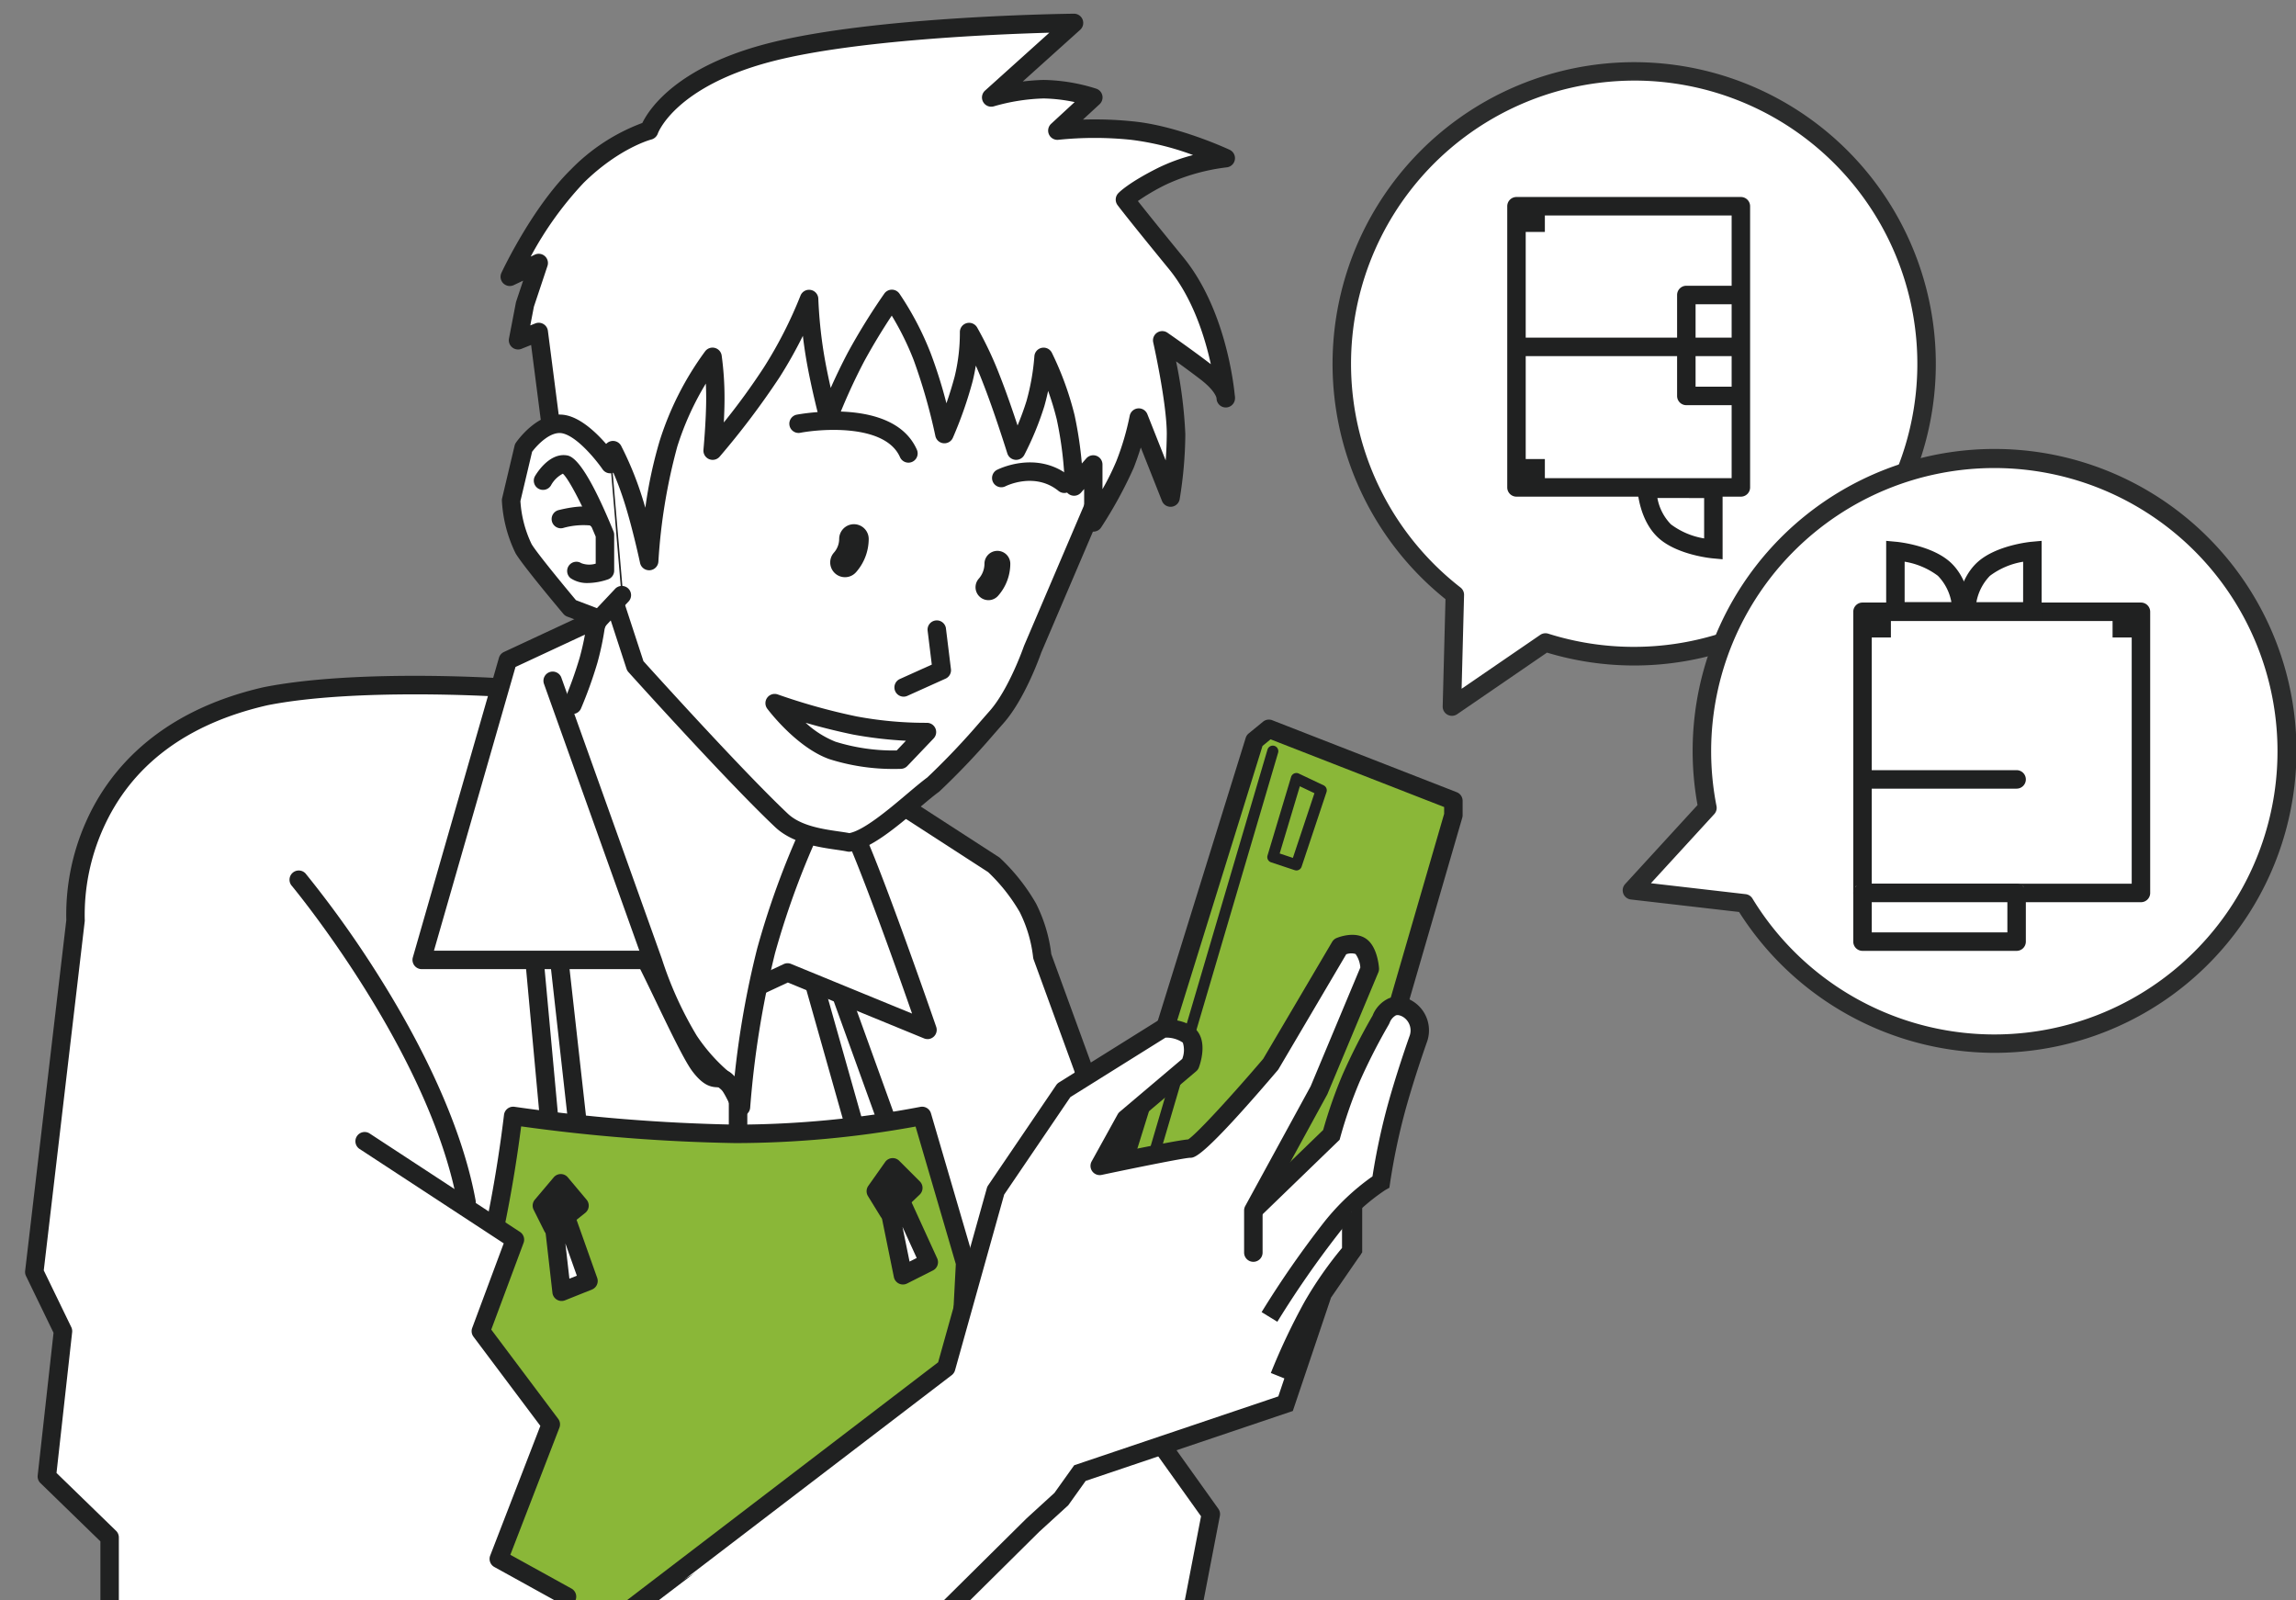 <svg xmlns="http://www.w3.org/2000/svg" xmlns:xlink="http://www.w3.org/1999/xlink" width="323" height="225.079" viewBox="0 0 323 225.079">
  <rect x="0" y="0" width="323" height="225.079" fill="#808080" stroke="none"/>
  <defs>
    <clipPath id="clip-path">
      <rect id="長方形_2202" data-name="長方形 2202" width="207.792" height="225.079" fill="none"/>
    </clipPath>
  </defs>
  <g id="tenant" transform="translate(38.763 -1803.043)">
    <g id="Group_65" data-name="Group 65" transform="translate(148.719 1811.783)">
      <g id="Union_6" data-name="Union 6">
        <path id="パス_7839" data-name="パス 7839" d="M340.661,1896.009a41.136,41.136,0,1,1,12.75,6.708l-13.162,9.019Z" transform="translate(-323.476 -1821.081)" fill="#fff"/>
        <path id="パス_7840" data-name="パス 7840" d="M339.065,1911.828a1.3,1.3,0,0,1-1.3-1.333l.394-15.077a42.433,42.433,0,1,1,14.28,7.518L339.8,1911.6A1.3,1.3,0,0,1,339.065,1911.828Zm25.724-89.357a40.437,40.437,0,0,0-5.05.318,39.837,39.837,0,0,0-19.466,70.988,1.3,1.3,0,0,1,.5,1.059l-.345,13.184,11.063-7.581a1.3,1.3,0,0,1,1.128-.166,39.983,39.983,0,0,0,43.55-13.524,39.845,39.845,0,0,0-31.382-64.279Z" transform="translate(-322.291 -1819.875)" fill="#2b2c2c"/>
      </g>
      <g id="Group_48" data-name="Group 48" transform="translate(24.558 18.975)">
        <g id="Rectangle_18" data-name="Rectangle 18">
          <g id="グループ_6217" data-name="グループ 6217" transform="translate(0.347 0.347)">
            <rect id="長方形_2195" data-name="長方形 2195" width="33.467" height="41.454" fill="#fff"/>
          </g>
          <g id="グループ_6218" data-name="グループ 6218">
            <path id="パス_7841" data-name="パス 7841" d="M402.448,1898.564H370.882a1.3,1.3,0,0,1-1.3-1.3v-39.552a1.3,1.3,0,0,1,1.3-1.3h31.566a1.3,1.3,0,0,1,1.3,1.3v39.552A1.3,1.3,0,0,1,402.448,1898.564Zm-30.267-2.6H401.15v-36.955H372.18Z" transform="translate(-369.584 -1856.416)" fill="#202121"/>
          </g>
        </g>
        <g id="Line_9" data-name="Line 9" transform="translate(0.761 19.776)">
          <path id="パス_7842" data-name="パス 7842" d="M402.391,1897.1H372.347a1.3,1.3,0,0,1,0-2.6h30.044a1.3,1.3,0,0,1,0,2.6Z" transform="translate(-371.049 -1894.5)" fill="#202121"/>
        </g>
        <g id="Path_205" data-name="Path 205" transform="translate(18.252 39.742)">
          <path id="パス_7843" data-name="パス 7843" d="M416.742,1935.452v8.493s-4.5-.412-6.845-2.535-2.536-5.958-2.536-5.958Z" transform="translate(-405.997 -1934.154)" fill="#fff"/>
          <path id="パス_7844" data-name="パス 7844" d="M416.777,1944.166l-1.417-.13c-.2-.018-4.962-.479-7.6-2.865-2.713-2.457-2.952-6.678-2.96-6.856l-.068-1.363h12.043Zm-9.174-8.617a7.117,7.117,0,0,0,1.9,3.7,10.638,10.638,0,0,0,4.676,1.983v-5.679Z" transform="translate(-404.734 -1932.952)" fill="#202121"/>
        </g>
        <g id="Path_206" data-name="Path 206" transform="translate(23.896 12.486)">
          <path id="パス_7845" data-name="パス 7845" d="M423.81,1897.257H416.9a1.3,1.3,0,0,1-1.3-1.3v-14.2a1.3,1.3,0,0,1,1.3-1.3h6.909a1.3,1.3,0,0,1,0,2.6H418.2v11.6h5.611a1.3,1.3,0,0,1,0,2.6Z" transform="translate(-415.603 -1880.462)" fill="#202121"/>
        </g>
        <g id="Rectangle_19" data-name="Rectangle 19" transform="translate(2.249 1.869)">
          <rect id="長方形_2196" data-name="長方形 2196" width="3.042" height="3.042" fill="#202121"/>
        </g>
        <g id="Rectangle_20" data-name="Rectangle 20" transform="translate(2.249 36.857)">
          <rect id="長方形_2197" data-name="長方形 2197" width="3.042" height="3.042" fill="#202121"/>
        </g>
      </g>
      <g id="Union_7" data-name="Union 7" transform="translate(40.796 54.488)">
        <path id="パス_7846" data-name="パス 7846" d="M413.985,1976.425a41.135,41.135,0,1,1,5.222,13.427l-15.85-1.828Z" transform="translate(-402.059 -1926.013)" fill="#fff"/>
        <path id="パス_7847" data-name="パス 7847" d="M453.209,2009.679a42.627,42.627,0,0,1-35.977-19.815l-15.226-1.757a1.3,1.3,0,0,1-.808-2.166l10.189-11.119a42.474,42.474,0,1,1,41.822,34.857ZM404.83,1985.82l13.324,1.537a1.3,1.3,0,0,1,.96.615,39.837,39.837,0,0,0,73.109-28.432,39.837,39.837,0,1,0-78.166,15.429,1.3,1.3,0,0,1-.317,1.129Z" transform="translate(-400.857 -1924.807)" fill="#2b2c2c"/>
      </g>
      <g id="Group_49" data-name="Group 49" transform="translate(73.237 67.34)">
        <g id="Rectangle_18-2" data-name="Rectangle 18-2" transform="translate(0 8.681)">
          <g id="グループ_6219" data-name="グループ 6219" transform="translate(0.347 0.347)">
            <rect id="長方形_2198" data-name="長方形 2198" width="41.073" height="41.454" fill="#fff"/>
          </g>
          <g id="グループ_6220" data-name="グループ 6220">
            <path id="パス_7848" data-name="パス 7848" d="M503.8,2008.425H464.629a1.3,1.3,0,0,1-1.3-1.3v-39.552a1.3,1.3,0,0,1,1.3-1.3H503.8a1.3,1.3,0,0,1,1.3,1.3v39.552A1.3,1.3,0,0,1,503.8,2008.425Zm-37.874-2.6H502.5v-36.956H465.927Z" transform="translate(-463.331 -1966.276)" fill="#202121"/>
          </g>
        </g>
        <g id="Line_9-2" data-name="Line 9-2" transform="translate(0.761 32.26)">
          <path id="パス_7849" data-name="パス 7849" d="M487.011,2014.281H466.094a1.3,1.3,0,1,1,0-2.6h20.917a1.3,1.3,0,1,1,0,2.6Z" transform="translate(-464.796 -2011.685)" fill="#202121"/>
        </g>
        <g id="Path_205-2" data-name="Path 205-2" transform="translate(14.449)">
          <path id="パス_7850" data-name="パス 7850" d="M503.165,1960.791V1952.3s-4.5.412-6.845,2.535-2.536,5.958-2.536,5.958Z" transform="translate(-492.42 -1950.875)" fill="#fff"/>
          <path id="パス_7851" data-name="パス 7851" d="M491.157,1960.773l.067-1.363c.009-.178.248-4.4,2.961-6.856,2.636-2.387,7.4-2.848,7.6-2.866l1.417-.13v11.214Zm9.447-8.277a10.637,10.637,0,0,0-4.676,1.983,7.146,7.146,0,0,0-1.9,3.7H500.6Z" transform="translate(-491.157 -1949.558)" fill="#202121"/>
        </g>
        <g id="Rectangle_19-2" data-name="Rectangle 19-2" transform="translate(2.249 10.55)">
          <rect id="長方形_2199" data-name="長方形 2199" width="3.042" height="3.042" fill="#202121"/>
        </g>
        <g id="Path_208" data-name="Path 208" transform="translate(4.627)">
          <path id="パス_7852" data-name="パス 7852" d="M474.742,1960.791V1952.3s4.5.412,6.845,2.535,2.536,5.958,2.536,5.958Z" transform="translate(-473.444 -1950.875)" fill="#fff"/>
          <path id="パス_7853" data-name="パス 7853" d="M484.286,1960.773H472.242v-11.214l1.417.13c.2.018,4.962.479,7.6,2.866,2.713,2.456,2.952,6.678,2.961,6.856Zm-9.448-2.6h6.578a7.12,7.12,0,0,0-1.9-3.7,10.642,10.642,0,0,0-4.676-1.983Z" transform="translate(-472.242 -1949.558)" fill="#202121"/>
        </g>
        <g id="Rectangle_21" data-name="Rectangle 21" transform="translate(36.477 10.55)">
          <rect id="長方形_2200" data-name="長方形 2200" width="3.042" height="3.042" fill="#202121"/>
        </g>
        <g id="Rectangle_22" data-name="Rectangle 22" transform="translate(0 48.233)">
          <g id="グループ_6221" data-name="グループ 6221" transform="translate(0.347 0.347)">
            <rect id="長方形_2201" data-name="長方形 2201" width="23.579" height="8.747" fill="#fff"/>
          </g>
          <g id="グループ_6222" data-name="グループ 6222">
            <path id="パス_7854" data-name="パス 7854" d="M486.307,2051.888H464.629a1.3,1.3,0,0,1-1.3-1.3v-6.846a1.3,1.3,0,0,1,1.3-1.3h21.678a1.3,1.3,0,0,1,1.3,1.3v6.846A1.3,1.3,0,0,1,486.307,2051.888Zm-20.38-2.6h19.081v-4.249H465.927Z" transform="translate(-463.331 -2042.446)" fill="#202121"/>
          </g>
        </g>
      </g>
    </g>
    <g id="グループ_6277" data-name="グループ 6277" transform="translate(-38.763 1803.043)">
      <g id="グループ_6276" data-name="グループ 6276" transform="translate(0)" clip-path="url(#clip-path)">
        <g id="Group_9" data-name="Group 9" transform="translate(3.531 1.928)">
          <g id="Path_38" data-name="Path 38" transform="translate(89.821 105.055)">
            <g id="グループ_6223" data-name="グループ 6223" transform="translate(1.298 1.299)">
              <path id="パス_7855" data-name="パス 7855" d="M172.3,2014.349l16.381,10.6A26.584,26.584,0,0,1,193.47,2031a20.268,20.268,0,0,1,2.018,6.812l5.8,15.9,7.821,48.442,10.092,14.132-2.775,14.381L219.2,2144.8l-75.69-1.52V2040.084l16.148-28.51Z" transform="translate(-143.513 -2011.574)" fill="#fff"/>
            </g>
            <g id="グループ_6224" data-name="グループ 6224">
              <path id="パス_7856" data-name="パス 7856" d="M218,2144.891h-.026l-75.69-1.519a1.3,1.3,0,0,1-1.272-1.3V2038.881a1.3,1.3,0,0,1,.168-.64l16.148-28.511a1.294,1.294,0,0,1,1.408-.628l12.635,2.775a1.291,1.291,0,0,1,.427.178l16.381,10.6a1.294,1.294,0,0,1,.173.134,27.676,27.676,0,0,1,5.063,6.4,21.534,21.534,0,0,1,2.143,7.119l5.749,15.751a1.359,1.359,0,0,1,.062.239l7.772,48.142,9.916,13.883a1.3,1.3,0,0,1,.218,1l-2.727,14.134,2.726,13.883a1.3,1.3,0,0,1-1.274,1.548Zm-74.391-4.089,72.808,1.461-2.465-12.551a1.3,1.3,0,0,1,0-.5l2.67-13.834-9.768-13.677a1.3,1.3,0,0,1-.225-.547l-7.8-48.32-5.759-15.779a1.29,1.29,0,0,1-.07-.3,18.909,18.909,0,0,0-1.89-6.376,25.149,25.149,0,0,0-4.437-5.611l-16.085-10.406-11.47-2.519-15.506,27.379Z" transform="translate(-141.013 -2009.072)" fill="#202121"/>
            </g>
          </g>
          <g id="Path_45" data-name="Path 45" transform="translate(28.547 100.299)">
            <g id="グループ_6225" data-name="グループ 6225">
              <path id="パス_7857" data-name="パス 7857" d="M24.274,2001.679l-1.261,136.244H96.94l-6.814-88.054-23.212-49.957Z" transform="translate(-23.013 -1999.912)" fill="#fff"/>
            </g>
          </g>
          <g id="Path_39" data-name="Path 39" transform="translate(68.627 112.878)">
            <g id="グループ_6226" data-name="グループ 6226" transform="translate(1.298 1.298)">
              <path id="パス_7858" data-name="パス 7858" d="M105.8,2026.636l5.221,46.677h-4.037l-4.29-46.677Z" transform="translate(-102.698 -2026.636)" fill="#fff"/>
            </g>
            <g id="グループ_6227" data-name="グループ 6227">
              <path id="パス_7859" data-name="パス 7859" d="M109.822,2073.409h-4.037a1.3,1.3,0,0,1-1.292-1.18l-4.29-46.676a1.3,1.3,0,0,1,1.293-1.417H104.6a1.3,1.3,0,0,1,1.29,1.154l5.221,46.677a1.3,1.3,0,0,1-1.29,1.443Zm-2.853-2.6h1.4l-4.93-44.081h-.522Z" transform="translate(-100.198 -2024.136)" fill="#202121"/>
            </g>
          </g>
          <g id="Path_40" data-name="Path 40" transform="translate(107.088 125.867)">
            <g id="グループ_6228" data-name="グループ 6228" transform="translate(1.298 1.298)">
              <path id="パス_7860" data-name="パス 7860" d="M176.767,2051.651l8.771,31.032,5.039.264-11.253-31.162Z" transform="translate(-176.767 -2051.651)" fill="#fff"/>
            </g>
            <g id="グループ_6229" data-name="グループ 6229">
              <path id="パス_7861" data-name="パス 7861" d="M189.376,2083.043h-.068l-5.039-.264a1.3,1.3,0,0,1-1.181-.943l-8.771-31.031a1.3,1.3,0,0,1,1.317-1.649l2.558.134a1.3,1.3,0,0,1,1.153.856L190.6,2081.3a1.3,1.3,0,0,1-1.221,1.738Zm-4.043-2.81,2.158.114-9.787-27.1Z" transform="translate(-174.267 -2049.152)" fill="#202121"/>
            </g>
          </g>
          <g id="Path_37" data-name="Path 37" transform="translate(100.67 107.832)">
            <g id="グループ_6230" data-name="グループ 6230" transform="translate(1.298 1.297)">
              <path id="パス_7862" data-name="パス 7862" d="M177.778,2020.878c1.514.582,11.606,29.849,11.606,29.849l-19.679-8.074-3.784,1.766-1.515-27.5Z" transform="translate(-164.406 -2016.918)" fill="#fff"/>
            </g>
            <g id="グループ_6231" data-name="グループ 6231" transform="translate(0)">
              <path id="パス_7863" data-name="パス 7863" d="M188.182,2050.824a1.3,1.3,0,0,1-.492-.1l-19.153-7.857-3.269,1.526a1.3,1.3,0,0,1-1.845-1.1l-1.515-27.5a1.3,1.3,0,0,1,1.665-1.316l13.372,3.959c.033.01.065.021.1.033.77.3,1.5.576,7.123,15.908,2.686,7.317,5.219,14.657,5.243,14.73a1.3,1.3,0,0,1-1.228,1.722Zm-19.679-10.67a1.294,1.294,0,0,1,.493.1l17.017,6.981c-4.188-12.011-8.839-24.468-10.131-26.409l-11.28-3.339,1.307,23.745,2.045-.955A1.3,1.3,0,0,1,168.5,2040.154Z" transform="translate(-161.906 -2014.42)" fill="#202121"/>
            </g>
          </g>
          <g id="Path_36" data-name="Path 36" transform="translate(71.64 77.481)">
            <g id="グループ_6232" data-name="グループ 6232" transform="translate(1.293 1.299)">
              <path id="パス_7864" data-name="パス 7864" d="M119.457,1958.471s-6.633,13.238-10.441,21.014c-2.967,6.058,7.316,20.311,14.131,33.809,2.12,4.2,5.865,12.465,7.317,14.382,3,3.97,2.729-1.227,5.8,5.8a133.02,133.02,0,0,1,3.533-21.951,115.945,115.945,0,0,1,7.569-19.932Z" transform="translate(-108.491 -1958.471)" fill="#fff"/>
            </g>
            <g id="グループ_6233" data-name="グループ 6233">
              <path id="パス_7865" data-name="パス 7865" d="M135.068,2033.574a1.3,1.3,0,0,1-1.189-.778c-1.25-2.861-1.769-3.232-1.859-3.278-.023,0-.136-.008-.218-.011-.966-.028-2.039-.226-3.571-2.251-1.09-1.439-3.171-5.766-5.184-9.951-.833-1.731-1.62-3.367-2.257-4.629-1.763-3.493-3.771-7.056-5.713-10.5-5.858-10.395-10.918-19.371-8.425-24.464,3.768-7.692,10.381-20.892,10.447-21.025a1.3,1.3,0,0,1,2.153-.255l27.91,33.125a1.3,1.3,0,0,1,.166,1.424,115.6,115.6,0,0,0-7.472,19.678,132.7,132.7,0,0,0-3.492,21.7,1.3,1.3,0,0,1-1.3,1.212Zm-16.53-73.961c-1.936,3.87-6.613,13.237-9.554,19.241-1.893,3.865,3.317,13.108,8.354,22.046,1.957,3.471,3.979,7.06,5.77,10.606.648,1.285,1.44,2.931,2.279,4.674a97.213,97.213,0,0,0,4.914,9.51c.911,1.2,1.235,1.212,1.579,1.223a2.8,2.8,0,0,1,2.284,1.076,127.722,127.722,0,0,1,3.184-18,116.226,116.226,0,0,1,7.284-19.412Z" transform="translate(-106 -1955.97)" fill="#202121"/>
            </g>
          </g>
          <g id="Path_14" data-name="Path 14" transform="translate(77.457 21.543)">
            <g id="グループ_6234" data-name="グループ 6234" transform="translate(1.298 1.298)">
              <path id="パス_7866" data-name="パス 7866" d="M123.877,1910.715l2.911,8.928s13.829,15.381,20.573,21.738c2.7,2.542,7.442,2.648,9.51,3.105,3.3-.388,8.928-6.026,11.839-8.151a120.306,120.306,0,0,0,8.928-9.51c2.911-3.3,5.046-9.511,5.046-9.511l8.539-19.99,5.939-21.853-30.781-24.726-46.677,11.1Z" transform="translate(-119.704 -1850.744)" fill="#fff"/>
            </g>
            <g id="グループ_6235" data-name="グループ 6235">
              <path id="パス_7867" data-name="パス 7867" d="M155.669,1944.582a1.294,1.294,0,0,1-.28-.031c-.394-.087-.927-.164-1.544-.254-2.451-.355-6.154-.892-8.576-3.174-6.706-6.32-20.509-21.66-20.648-21.814a1.3,1.3,0,0,1-.268-.465l-2.912-8.928a1.266,1.266,0,0,1-.059-.292l-4.173-48.87a1.3,1.3,0,0,1,.993-1.373l46.677-11.1a1.3,1.3,0,0,1,1.113.251l30.781,24.726a1.3,1.3,0,0,1,.44,1.352l-5.938,21.854a1.4,1.4,0,0,1-.059.17l-8.522,19.948c-.221.632-2.34,6.564-5.285,9.9-.472.535-.908,1.034-1.327,1.513a105.591,105.591,0,0,1-7.676,8.076,1.258,1.258,0,0,1-.132.111c-.752.549-1.743,1.384-2.792,2.269-3.219,2.716-6.868,5.794-9.661,6.122A1.264,1.264,0,0,1,155.669,1944.582Zm-28.934-26.805c1.66,1.84,14.1,15.6,20.314,21.456,1.826,1.721,4.913,2.168,7.168,2.495.559.081,1.055.153,1.487.237,2.049-.392,5.536-3.334,8.1-5.5,1.054-.889,2.052-1.73,2.864-2.33a103.413,103.413,0,0,0,7.456-7.85c.421-.483.86-.985,1.335-1.523,2.7-3.064,4.771-9.014,4.792-9.074.01-.029.021-.059.034-.088l8.5-19.907,5.692-20.946-29.624-23.8-44.97,10.7,4.065,47.606Z" transform="translate(-117.204 -1848.244)" fill="#202121"/>
            </g>
          </g>
          <g id="Path_13" data-name="Path 13" transform="translate(66.88)">
            <g id="グループ_6236" data-name="グループ 6236" transform="translate(1.298 1.299)">
              <path id="パス_7868" data-name="パス 7868" d="M104.962,1864.764l-1.553-12.033L100.5,1853.9l.97-5.046,1.94-5.822-4.076,1.94s4.173-8.928,9.51-14.167,10.092-6.4,10.092-6.4,2.329-7.279,17.273-11.063,42.5-4.075,42.5-4.075l-11.645,10.48a29.1,29.1,0,0,1,7.375-1.164,24.5,24.5,0,0,1,6.987,1.164l-5.046,4.658a50.987,50.987,0,0,1,10.48,0c6.113.583,13.2,3.881,13.2,3.881a29.392,29.392,0,0,0-8.928,2.523c-4.076,2.04-5.24,3.3-5.24,3.3s1.067,1.456,7.181,8.928,6.987,19.02,6.987,19.02.134-1.456-2.778-3.687-6.151-4.462-6.151-4.462,1.941,8.588,1.941,13.2a57.284,57.284,0,0,1-.777,8.928l-4.462-11.256a38.577,38.577,0,0,1-1.941,6.6,60.009,60.009,0,0,1-4.462,8.151v-8.151l-2.717,3.105a53.956,53.956,0,0,0-1.164-9.705,42.391,42.391,0,0,0-3.106-8.539,33.5,33.5,0,0,1-1.165,6.6,41.263,41.263,0,0,1-2.717,6.6s-1.843-5.919-3.494-10.092a49.283,49.283,0,0,0-3.105-6.6,27.346,27.346,0,0,1-.776,6.6,55.481,55.481,0,0,1-2.717,7.763,81.037,81.037,0,0,0-3.106-10.868,40.986,40.986,0,0,0-4.269-8.152,88.51,88.51,0,0,0-5.046,8.152,82.322,82.322,0,0,0-3.882,8.539s-1.262-4.755-1.941-8.928a65.068,65.068,0,0,1-.776-7.763,61.453,61.453,0,0,1-5.24,10.286,112.513,112.513,0,0,1-8.346,11.063s.388-4.076.388-7.375a42.479,42.479,0,0,0-.388-5.822,41.836,41.836,0,0,0-6.21,12.226,80.253,80.253,0,0,0-2.717,16.5s-1.068-5.046-2.329-8.928a44.594,44.594,0,0,0-2.717-6.6" transform="translate(-99.334 -1809.257)" fill="#fff"/>
            </g>
            <g id="グループ_6237" data-name="グループ 6237">
              <path id="パス_7869" data-name="パス 7869" d="M117.735,1885.044a1.3,1.3,0,0,1-1.269-1.029c-.01-.05-1.069-5.026-2.293-8.8a43.5,43.5,0,0,0-2.64-6.411,1.3,1.3,0,1,1,2.314-1.177,46.068,46.068,0,0,1,2.8,6.791c.193.593.381,1.211.561,1.832a62.663,62.663,0,0,1,2.01-9.389,43.053,43.053,0,0,1,6.4-12.611,1.3,1.3,0,0,1,2.331.6,43.88,43.88,0,0,1,.4,6c0,1.115-.043,2.308-.1,3.406a95.338,95.338,0,0,0,5.664-7.793,60.3,60.3,0,0,0,5.129-10.067,1.3,1.3,0,0,1,2.5.427,64.035,64.035,0,0,0,.761,7.607c.272,1.67.642,3.45.985,4.968.748-1.686,1.552-3.35,2.406-4.976a90.226,90.226,0,0,1,5.13-8.289,1.3,1.3,0,0,1,1.066-.557h.008a1.3,1.3,0,0,1,1.067.571,42.38,42.38,0,0,1,4.4,8.409,66.927,66.927,0,0,1,2.2,7c.433-1.241.82-2.5,1.16-3.763a26.017,26.017,0,0,0,.732-6.256,1.3,1.3,0,0,1,2.429-.644,50.774,50.774,0,0,1,3.187,6.772c.886,2.243,1.819,4.954,2.5,7.015.472-1.13.893-2.281,1.258-3.445a32.243,32.243,0,0,0,1.109-6.308,1.3,1.3,0,0,1,2.46-.475,43.751,43.751,0,0,1,3.2,8.8,55.567,55.567,0,0,1,1.016,6.774l.628-.718a1.3,1.3,0,0,1,2.275.855v3.476a36.037,36.037,0,0,0,1.959-3.959,37.388,37.388,0,0,0,1.873-6.37,1.3,1.3,0,0,1,2.48-.224l2.579,6.506q.139-1.855.155-3.709c0-4.4-1.89-12.817-1.909-12.9a1.3,1.3,0,0,1,2-1.355c.032.022,3.227,2.225,6.106,4.426-.853-3.886-2.567-9.325-5.906-13.4-6.066-7.413-7.178-8.922-7.223-8.982a1.3,1.3,0,0,1,.093-1.649c.136-.146,1.446-1.493,5.613-3.579a25.772,25.772,0,0,1,4.92-1.805,38.362,38.362,0,0,0-8.731-2.146,49.836,49.836,0,0,0-10.224,0,1.3,1.3,0,0,1-1.014-2.245l3.314-3.06a23.142,23.142,0,0,0-4.369-.51,27.8,27.8,0,0,0-7.015,1.111A1.3,1.3,0,0,1,165,1817.57l9.046-8.141c-7.867.221-27.216,1.046-38.717,3.959-13.911,3.523-16.337,10.146-16.359,10.213a1.324,1.324,0,0,1-.923.852c-.041.01-4.51,1.18-9.492,6.07a48.52,48.52,0,0,0-7.475,10.4l.573-.272a1.3,1.3,0,0,1,1.79,1.582l-1.913,5.741-.506,2.63.706-.283a1.3,1.3,0,0,1,1.77,1.039l1.552,12.033a1.3,1.3,0,0,1-2.575.333l-1.338-10.372-1.356.542a1.3,1.3,0,0,1-1.757-1.45l.971-5.046a1.4,1.4,0,0,1,.043-.165l.976-2.928-1.321.629a1.3,1.3,0,0,1-1.734-1.722c.174-.373,4.334-9.2,9.776-14.545a27.308,27.308,0,0,1,10.049-6.545c.983-2.008,4.908-7.962,17.907-11.254,14.923-3.779,41.677-4.1,42.809-4.115a1.3,1.3,0,0,1,.882,2.264l-8.083,7.274q1.447-.18,2.909-.221h.062a25.766,25.766,0,0,1,7.357,1.225,1.3,1.3,0,0,1,.484,2.19l-2.343,2.163a52.44,52.44,0,0,1,7.03.25c6.254.6,13.314,3.857,13.613,4a1.3,1.3,0,0,1-.419,2.469,28.235,28.235,0,0,0-8.476,2.392,29.89,29.89,0,0,0-4.02,2.345c.884,1.124,2.723,3.423,6.384,7.9,5.762,7.043,7.041,17.31,7.245,19.386a2.194,2.194,0,0,1,.03.574,1.3,1.3,0,0,1-1.292,1.179h-.01a1.3,1.3,0,0,1-1.285-1.2c0-.007,0-.059-.014-.154-.061-.237-.41-1.185-2.259-2.6-1.161-.89-2.381-1.784-3.423-2.534a63.364,63.364,0,0,1,1.3,10.239,58.7,58.7,0,0,1-.794,9.142,1.3,1.3,0,0,1-2.487.264l-2.984-7.527q-.448,1.454-1,2.867a60.422,60.422,0,0,1-4.583,8.385,1.3,1.3,0,0,1-2.385-.709v-4.7l-.442.505a1.3,1.3,0,0,1-2.274-.818,52.787,52.787,0,0,0-1.136-9.473,40.815,40.815,0,0,0-1.216-4.021q-.233,1.09-.535,2.162a42.765,42.765,0,0,1-2.813,6.843,1.3,1.3,0,0,1-2.392-.21c-.019-.059-1.849-5.922-3.461-10q-.455-1.186-.972-2.349-.178,1.1-.441,2.179a57,57,0,0,1-2.788,7.974,1.3,1.3,0,0,1-2.461-.256,80.265,80.265,0,0,0-3.045-10.661,39.756,39.756,0,0,0-3.09-6.266c-1.382,2.082-2.681,4.234-3.876,6.42a81.474,81.474,0,0,0-3.81,8.385,1.3,1.3,0,0,1-2.465-.136c-.052-.2-1.286-4.865-1.967-9.052q-.222-1.38-.386-2.774a62.84,62.84,0,0,1-3.253,5.784,112.611,112.611,0,0,1-8.459,11.216,1.3,1.3,0,0,1-2.274-.972c0-.04.382-4.054.382-7.252q0-1.031-.047-2.063a40.427,40.427,0,0,0-4.015,8.858,79.509,79.509,0,0,0-2.659,16.174,1.3,1.3,0,0,1-1.195,1.226C117.8,1885.042,117.769,1885.044,117.735,1885.044Z" transform="translate(-96.834 -1806.756)" fill="#202121"/>
            </g>
          </g>
          <g id="Path_15" data-name="Path 15" transform="translate(67.073 56.389)">
            <g id="グループ_6238" data-name="グループ 6238" transform="translate(1.299 1.299)">
              <path id="パス_7870" data-name="パス 7870" d="M113.681,1923.568s-3.347-4.9-6.4-5.628-5.822,3.3-5.822,3.3l-1.748,7.375a17.94,17.94,0,0,0,1.748,6.792c.886,1.552,6.6,8.346,6.6,8.346l4.076,1.553,3.106-3.3" transform="translate(-99.707 -1917.852)" fill="#fff"/>
            </g>
            <g id="グループ_6239" data-name="グループ 6239">
              <path id="パス_7871" data-name="パス 7871" d="M110.927,1945.4a1.3,1.3,0,0,1-.462-.085l-4.076-1.553a1.291,1.291,0,0,1-.531-.378c-.592-.7-5.814-6.93-6.732-8.536a19.119,19.119,0,0,1-1.918-7.375,1.3,1.3,0,0,1,.034-.361l1.748-7.375a1.294,1.294,0,0,1,.193-.436c.133-.194,3.315-4.755,7.193-3.827,3.446.82,6.8,5.615,7.176,6.159a1.3,1.3,0,0,1-2.144,1.465c-.855-1.249-3.534-4.6-5.633-5.1-1.673-.4-3.566,1.583-4.318,2.586l-1.643,6.935a16.253,16.253,0,0,0,1.567,6.038c.589,1.031,3.978,5.188,6.249,7.9l2.949,1.124,2.51-2.667a1.3,1.3,0,1,1,1.89,1.78l-3.105,3.3A1.3,1.3,0,0,1,110.927,1945.4Z" transform="translate(-97.206 -1915.35)" fill="#202121"/>
            </g>
          </g>
          <g id="Path_16" data-name="Path 16" transform="translate(71.538 62.095)">
            <g id="グループ_6240" data-name="グループ 6240">
              <path id="パス_7872" data-name="パス 7872" d="M113.448,1944.326a4.157,4.157,0,0,1-2.442-.678,1.3,1.3,0,0,1,1.509-2.112,3.15,3.15,0,0,0,2.023.066v-3.8c-1.559-3.763-3.7-8.029-4.619-8.855a3.992,3.992,0,0,0-1.692,1.677,1.3,1.3,0,0,1-2.249-1.3c.193-.334,1.943-3.264,4.382-2.969.658.077,2.409.282,6.677,10.695a1.291,1.291,0,0,1,.1.492v5.046a1.3,1.3,0,0,1-.861,1.223A9.042,9.042,0,0,1,113.448,1944.326Z" transform="translate(-105.804 -1926.338)" fill="#202121"/>
            </g>
          </g>
          <g id="Path_17" data-name="Path 17" transform="translate(122.287 85.275)">
            <g id="グループ_6241" data-name="グループ 6241">
              <path id="パス_7873" data-name="パス 7873" d="M204.836,1981.775a1.3,1.3,0,0,1-.534-2.482l4.5-2.028-.593-4.829a1.3,1.3,0,0,1,2.577-.317l.71,5.779a1.3,1.3,0,0,1-.756,1.342l-5.374,2.42A1.285,1.285,0,0,1,204.836,1981.775Z" transform="translate(-203.536 -1970.98)" fill="#202121"/>
            </g>
          </g>
          <g id="Path_18" data-name="Path 18" transform="translate(113.263 71.807)">
            <g id="グループ_6242" data-name="グループ 6242">
              <path id="パス_7874" data-name="パス 7874" d="M188.234,1952.5a2.077,2.077,0,0,1-1.555-3.453,2.947,2.947,0,0,0,.74-1.936,2.077,2.077,0,0,1,2.077-2.064h.013a2.078,2.078,0,0,1,2.065,2.09,7.1,7.1,0,0,1-1.783,4.662A2.071,2.071,0,0,1,188.234,1952.5Z" transform="translate(-186.158 -1945.043)" fill="#202121"/>
            </g>
          </g>
          <g id="Path_19" data-name="Path 19" transform="translate(133.707 75.561)">
            <g id="グループ_6243" data-name="グループ 6243">
              <path id="パス_7875" data-name="パス 7875" d="M227.345,1959.205a1.818,1.818,0,0,1-1.36-3.022,3.207,3.207,0,0,0,.8-2.106,1.818,1.818,0,0,1,1.817-1.807h.011a1.817,1.817,0,0,1,1.807,1.828,6.84,6.84,0,0,1-1.718,4.492A1.815,1.815,0,0,1,227.345,1959.205Z" transform="translate(-225.529 -1952.271)" fill="#202121"/>
            </g>
          </g>
          <g id="Path_20" data-name="Path 20" transform="translate(107.443 55.949)">
            <g id="グループ_6244" data-name="グループ 6244">
              <path id="パス_7876" data-name="パス 7876" d="M191.775,1921.705a1.3,1.3,0,0,1-1.189-.775c-2.04-4.626-10.865-4.031-14.093-3.414a1.3,1.3,0,0,1-.491-2.549c.556-.107,13.669-2.545,16.96,4.916a1.3,1.3,0,0,1-1.187,1.823Z" transform="translate(-174.95 -1914.502)" fill="#202121"/>
            </g>
          </g>
          <g id="Path_21" data-name="Path 21" transform="translate(135.974 63.116)">
            <g id="グループ_6245" data-name="グループ 6245">
              <path id="パス_7877" data-name="パス 7877" d="M240.119,1932.607a1.3,1.3,0,0,1-.816-.288c-3.343-2.707-7.347-.718-7.516-.632a1.3,1.3,0,0,1-1.193-2.306c.229-.119,5.661-2.871,10.344.919a1.3,1.3,0,0,1-.818,2.307Z" transform="translate(-229.895 -1928.305)" fill="#202121"/>
            </g>
          </g>
          <g id="Path_22" data-name="Path 22" transform="translate(104.144 95.681)">
            <g id="グループ_6246" data-name="グループ 6246">
              <path id="パス_7878" data-name="パス 7878" d="M186.822,2001.575a29.674,29.674,0,0,1-9.231-1.382c-4.613-1.637-8.569-6.875-8.736-7.1a1.3,1.3,0,0,1,1.471-2,86.339,86.339,0,0,0,11.1,3.094,52.929,52.929,0,0,0,9.9.9h0a1.3,1.3,0,0,1,.94,2.193l-3.7,3.88a1.3,1.3,0,0,1-.884.4C187.637,2001.563,187.326,2001.575,186.822,2001.575Zm-12.563-6.495a13.61,13.61,0,0,0,4.2,2.666,27.542,27.542,0,0,0,8.607,1.23l1.3-1.368a56.991,56.991,0,0,1-7.438-.872C178.686,1996.271,176.458,1995.717,174.259,1995.08Z" transform="translate(-168.596 -1991.019)" fill="#202121"/>
            </g>
          </g>
          <g id="Path_34" data-name="Path 34" transform="translate(54.498 153.751)">
            <g id="グループ_6247" data-name="グループ 6247" transform="translate(1.298 1.298)">
              <path id="パス_7879" data-name="パス 7879" d="M75.488,2154.046a220.85,220.85,0,0,0,8.326-24.474,188.505,188.505,0,0,0,4.54-24.222,250.99,250.99,0,0,0,31.286,2.523,140.718,140.718,0,0,0,26.242-2.523l6.055,20.689-3.28,62.319H75.488Z" transform="translate(-75.488 -2105.35)" fill="#8ab738"/>
            </g>
            <g id="グループ_6248" data-name="グループ 6248" transform="translate(0)">
              <path id="パス_7880" data-name="パス 7880" d="M147.455,2188.456H74.286a1.3,1.3,0,0,1-1.3-1.3v-34.314a1.291,1.291,0,0,1,.1-.5,221.345,221.345,0,0,0,8.269-24.307,187.792,187.792,0,0,0,4.507-24.045,1.3,1.3,0,0,1,1.48-1.129,251.444,251.444,0,0,0,31.094,2.509,139.749,139.749,0,0,0,26-2.5,1.3,1.3,0,0,1,1.491.91l6.055,20.69a1.3,1.3,0,0,1,.05.433l-3.28,62.319A1.3,1.3,0,0,1,147.455,2188.456Zm-71.871-2.6h70.639l3.2-60.868-5.663-19.349a142.481,142.481,0,0,1-25.323,2.328,248.612,248.612,0,0,1-30.163-2.351,190.506,190.506,0,0,1-4.409,23.073,223.418,223.418,0,0,1-8.285,24.408Z" transform="translate(-72.988 -2102.851)" fill="#202121"/>
            </g>
          </g>
          <g id="Path_23" data-name="Path 23" transform="translate(74.061 69.313)">
            <g id="グループ_6249" data-name="グループ 6249">
              <path id="パス_7881" data-name="パス 7881" d="M111.961,1943.312a1.3,1.3,0,0,1-.31-2.559c2.331-.573,5.334-.956,6.4.489a1.3,1.3,0,0,1-1.983,1.668,10.476,10.476,0,0,0-3.8.365A1.342,1.342,0,0,1,111.961,1943.312Zm4-.527h0Z" transform="translate(-110.663 -1940.24)" fill="#202121"/>
            </g>
          </g>
          <g id="Path_32" data-name="Path 32" transform="translate(0 93.143)">
            <g id="グループ_6250" data-name="グループ 6250" transform="translate(1.298 1.305)">
              <path id="パス_7882" data-name="パス 7882" d="M35.883,1988.968s-20.121-1.28-32.8,1.238c-28.62,6.553-26.744,31.538-26.744,31.538l-5.8,49.451,4.037,8.326-2.271,20.437,8.831,8.578v20.184s4.8,10.622,5.3,6.055S43.2,2122.412,43.2,2122.412l2.27-5.551-9.587-5.3,7.317-18.922-9.84-13.12,4.793-12.866-21.193-13.877" transform="translate(29.464 -1988.643)" fill="#fff"/>
            </g>
            <g id="グループ_6251" data-name="グループ 6251">
              <path id="パス_7883" data-name="パス 7883" d="M-15.455,2136.019c-.852,0-2.535-.757-5.8-7.971a1.3,1.3,0,0,1-.115-.535v-19.636l-8.437-8.2a1.3,1.3,0,0,1-.386-1.074l2.229-20.064-3.873-7.989a1.3,1.3,0,0,1-.122-.717l5.791-49.337a32.14,32.14,0,0,1,2.754-13.8c2.956-6.719,9.694-15.464,25-18.969,12.735-2.529,32.342-1.32,33.171-1.268a1.3,1.3,0,0,1-.165,2.591c-.2-.013-20.1-1.239-32.463,1.215-11.364,2.6-19.157,8.45-23.124,17.373a29.784,29.784,0,0,0-2.578,12.8,1.3,1.3,0,0,1-.006.246l-5.76,49.076,3.872,7.985a1.3,1.3,0,0,1,.122.71l-2.2,19.8,8.375,8.136a1.3,1.3,0,0,1,.394.931v19.9a38.147,38.147,0,0,0,2.962,5.415c.708-1.234,3.063-2.465,9.794-4.194,4.76-1.223,11.35-2.588,19.586-4.057,12.162-2.169,24.416-3.935,27.506-4.373l1.552-3.792-8.577-4.739a1.3,1.3,0,0,1-.583-1.6l7.057-18.251-9.408-12.544a1.3,1.3,0,0,1-.178-1.232l4.432-11.9-20.327-13.309a1.3,1.3,0,0,1,1.422-2.173l21.194,13.877a1.3,1.3,0,0,1,.505,1.539l-4.546,12.2,9.415,12.552a1.3,1.3,0,0,1,.172,1.247L36.3,2109.767l8.6,4.75a1.3,1.3,0,0,1,.574,1.628L43.2,2121.7a1.3,1.3,0,0,1-1.023.794c-25.638,3.553-53.294,8.759-55.677,11.393-.219,1.554-.994,2-1.618,2.1A2.088,2.088,0,0,1-15.455,2136.019Z" transform="translate(31.964 -1986.13)" fill="#202121"/>
            </g>
          </g>
          <g id="Path_33" data-name="Path 33" transform="translate(37.161 120.478)">
            <g id="グループ_6252" data-name="グループ 6252">
              <path id="パス_7884" data-name="パス 7884" d="M64.542,2086.753a1.3,1.3,0,0,1-1.275-1.063C59.337,2064.322,40.1,2041.136,39.9,2040.9a1.3,1.3,0,0,1,1.991-1.667,148.443,148.443,0,0,1,10.412,14.6c4.993,7.944,11.391,19.838,13.513,31.379a1.3,1.3,0,0,1-1.042,1.511A1.28,1.28,0,0,1,64.542,2086.753Z" transform="translate(-39.601 -2038.772)" fill="#202121"/>
            </g>
          </g>
          <g id="Path_41" data-name="Path 41" transform="translate(71.402 163.222)">
            <g id="グループ_6253" data-name="グループ 6253" transform="translate(1.298 1.299)">
              <path id="パス_7885" data-name="パス 7885" d="M110.7,2123.59l-2.659,3.144,1.514,3.027,3.784-3.027Z" transform="translate(-108.043 -2123.59)" fill="#fff"/>
            </g>
            <g id="グループ_6254" data-name="グループ 6254">
              <path id="パス_7886" data-name="パス 7886" d="M108.355,2129.857a1.3,1.3,0,0,1-1.161-.718l-1.514-3.027a1.3,1.3,0,0,1,.169-1.418l2.659-3.145a1.3,1.3,0,0,1,.991-.46h0a1.3,1.3,0,0,1,.992.464l2.639,3.145a1.3,1.3,0,0,1-.183,1.848l-3.784,3.027A1.3,1.3,0,0,1,108.355,2129.857Zm.03-4.142.413.827,1.493-1.194-.794-.947Z" transform="translate(-105.542 -2121.089)" fill="#202121"/>
            </g>
          </g>
          <g id="Path_42" data-name="Path 42" transform="translate(72.79 166.308)">
            <g id="グループ_6255" data-name="グループ 6255" transform="translate(1.298 1.298)">
              <path id="パス_7887" data-name="パス 7887" d="M110.715,2129.532,112.1,2141.7l3.784-1.513-3.784-10.656Z" transform="translate(-110.715 -2129.532)" fill="#fff"/>
            </g>
            <g id="グループ_6256" data-name="グループ 6256">
              <path id="パス_7888" data-name="パス 7888" d="M110.9,2141.8a1.3,1.3,0,0,1-1.29-1.151l-1.388-12.169a1.3,1.3,0,0,1,1.29-1.445H110.9a1.3,1.3,0,0,1,1.223.864l3.784,10.655a1.3,1.3,0,0,1-.741,1.64l-3.784,1.514A1.3,1.3,0,0,1,110.9,2141.8Zm.532-8.091.565,4.955,1.047-.418Z" transform="translate(-108.215 -2127.033)" fill="#202121"/>
            </g>
          </g>
          <g id="Path_43" data-name="Path 43" transform="translate(118.38 160.978)">
            <g id="グループ_6257" data-name="グループ 6257" transform="translate(1.298 1.297)">
              <path id="パス_7889" data-name="パス 7889" d="M200.886,2119.266l-2.375,3.363,1.771,2.885,3.506-3.346Z" transform="translate(-198.511 -2119.266)" fill="#fff"/>
            </g>
            <g id="グループ_6258" data-name="グループ 6258">
              <path id="パス_7890" data-name="パス 7890" d="M199.081,2125.61a1.233,1.233,0,0,1-.167-.011,1.3,1.3,0,0,1-.939-.608l-1.771-2.885a1.3,1.3,0,0,1,.046-1.427l2.375-3.362a1.3,1.3,0,0,1,1.978-.17l2.9,2.9a1.3,1.3,0,0,1-.022,1.858l-3.506,3.345A1.3,1.3,0,0,1,199.081,2125.61Zm-.218-4.133.483.788,1.383-1.32-.873-.873Z" transform="translate(-196.012 -2116.768)" fill="#202121"/>
            </g>
          </g>
          <g id="Path_44" data-name="Path 44" transform="translate(119.757 164.041)">
            <g id="グループ_6259" data-name="グループ 6259" transform="translate(1.298 1.298)">
              <path id="パス_7891" data-name="パス 7891" d="M201.165,2125.286l2.441,12,3.637-1.837-4.7-10.284Z" transform="translate(-201.165 -2125.165)" fill="#fff"/>
            </g>
            <g id="グループ_6260" data-name="グループ 6260">
              <path id="パス_7892" data-name="パス 7892" d="M202.4,2137.382a1.3,1.3,0,0,1-1.272-1.039l-2.442-12a1.3,1.3,0,0,1,1.159-1.552l1.382-.121a1.3,1.3,0,0,1,1.293.754l4.7,10.283a1.3,1.3,0,0,1-.6,1.7l-3.637,1.837A1.294,1.294,0,0,1,202.4,2137.382Zm-.061-8.109.994,4.886,1.006-.507Z" transform="translate(-198.665 -2122.666)" fill="#202121"/>
            </g>
          </g>
          <g id="Path_31" data-name="Path 31" transform="translate(54.498 83.843)">
            <g id="グループ_6261" data-name="グループ 6261" transform="translate(1.298 1.298)">
              <path id="パス_7893" data-name="パス 7893" d="M107.531,2018.679H75.488L87.6,1976.544l12.5-5.822a39.241,39.241,0,0,1-1.145,5.822,58.655,58.655,0,0,1-2.271,6.307" transform="translate(-75.488 -1970.722)" fill="#fff"/>
            </g>
            <g id="グループ_6262" data-name="グループ 6262">
              <path id="パス_7894" data-name="パス 7894" d="M106.329,2018.776H74.286a1.3,1.3,0,0,1-1.248-1.657l12.111-42.135a1.3,1.3,0,0,1,.7-.819l12.5-5.822a1.3,1.3,0,0,1,1.837,1.33A40.557,40.557,0,0,1,99,1975.689a60.374,60.374,0,0,1-2.327,6.47,1.3,1.3,0,0,1-2.389-1.017,57.686,57.686,0,0,0,2.22-6.168c.294-1.064.544-2.154.746-3.255l-9.771,4.552-11.471,39.91h30.319a1.3,1.3,0,0,1,0,2.6Z" transform="translate(-72.988 -1968.222)" fill="#202121"/>
            </g>
          </g>
          <g id="Path_35" data-name="Path 35" transform="translate(72.896 92.48)">
            <g id="グループ_6263" data-name="グループ 6263">
              <path id="パス_7895" data-name="パス 7895" d="M135.822,2050.74a1.3,1.3,0,0,1-1.3-1.3v-4.914a27.331,27.331,0,0,1-6.692-6.982,53.191,53.191,0,0,1-5.2-11.433L108.5,1986.589a1.3,1.3,0,0,1,2.445-.874l14.148,39.573A51.628,51.628,0,0,0,130,2036.112a24.747,24.747,0,0,0,6.563,6.677,1.3,1.3,0,0,1,.56,1.068v5.584A1.3,1.3,0,0,1,135.822,2050.74Z" transform="translate(-108.42 -1984.854)" fill="#202121"/>
            </g>
          </g>
          <g id="Group_8" data-name="Group 8" transform="translate(80.653 99.292)">
            <g id="Path_28" data-name="Path 28" transform="translate(68.181)">
              <g id="グループ_6264" data-name="グループ 6264" transform="translate(1.298 1.299)">
                <path id="パス_7896" data-name="パス 7896" d="M257.162,2075.565l22.822-73.435,2.025-1.656,25.951,10.122v2.024l-20.429,70.307Z" transform="translate(-257.162 -2000.473)" fill="#8ab738"/>
              </g>
              <g id="グループ_6265" data-name="グループ 6265">
                <path id="パス_7897" data-name="パス 7897" d="M286.328,2083.022a1.311,1.311,0,0,1-.306-.037l-30.368-7.362a1.3,1.3,0,0,1-.934-1.647l22.822-73.435a1.3,1.3,0,0,1,.418-.619l2.025-1.656a1.3,1.3,0,0,1,1.294-.2l25.951,10.123a1.3,1.3,0,0,1,.826,1.209v2.024a1.3,1.3,0,0,1-.051.362l-20.429,70.306A1.3,1.3,0,0,1,286.328,2083.022Zm-28.719-9.6,27.818,6.743,20.031-68.937v-.953l-24.418-9.524-1.135.929Z" transform="translate(-254.661 -1997.972)" fill="#202121"/>
              </g>
            </g>
            <g id="Path_29" data-name="Path 29" transform="translate(76.798 3.648)">
              <g id="グループ_6266" data-name="グループ 6266">
                <path id="パス_7898" data-name="パス 7898" d="M272.036,2065.267a.779.779,0,0,1-.747-1l17.3-58.711a.779.779,0,0,1,1.494.44l-17.3,58.711A.78.78,0,0,1,272.036,2065.267Z" transform="translate(-271.257 -2004.998)" fill="#202121"/>
              </g>
            </g>
            <g id="Path_30" data-name="Path 30" transform="translate(94.099 7.513)">
              <g id="グループ_6267" data-name="グループ 6267">
                <path id="パス_7899" data-name="パス 7899" d="M308.665,2026.148a.772.772,0,0,1-.247-.04l-3.313-1.1a.778.778,0,0,1-.5-.962L307.92,2013a.778.778,0,0,1,1.08-.48l3.5,1.659a.779.779,0,0,1,.4.95l-3.5,10.491a.778.778,0,0,1-.739.532Zm-2.35-2.383,1.857.619,3.031-9.1-2.053-.974Z" transform="translate(-304.573 -2012.441)" fill="#202121"/>
              </g>
            </g>
            <g id="Path_27" data-name="Path 27" transform="translate(0 64.218)">
              <g id="グループ_6268" data-name="グループ 6268" transform="translate(3.278 1.461)">
                <path id="パス_7900" data-name="パス 7900" d="M169.045,2190.382l18.472-18.3,4.008-3.66,2.614-3.659,28.927-9.759,5.227-15.509,4.26-6.189v-8.854l-50.722,5.982-6.221,19.619L129.67,2184.99Z" transform="translate(-129.67 -2124.456)" fill="#fff"/>
              </g>
              <g id="グループ_6269" data-name="グループ 6269">
                <path id="パス_7901" data-name="パス 7901" d="M166.469,2190.4l-43.111-5.9,48.1-36.578,6.35-20.026,53-6.251v10.719l-4.386,6.373-5.375,15.947-29.14,9.831-2.449,3.428-4.09,3.735Zm-36.556-7.627,35.639,4.881,18.055-17.881,3.906-3.567,2.778-3.889,28.715-9.687,5.08-15.072,4.133-6.006v-6.99l-48.44,5.712-6.092,19.213Z" transform="translate(-123.358 -2121.643)" fill="#202121"/>
              </g>
            </g>
            <g id="Path_25" data-name="Path 25" transform="translate(91.414 38.97)">
              <g id="グループ_6270" data-name="グループ 6270" transform="translate(0.903 1.298)">
                <path id="パス_7902" data-name="パス 7902" d="M301.142,2104.124l10.8-10.456a64.916,64.916,0,0,1,2.789-8.016,84.654,84.654,0,0,1,4.182-8.19s1.045-2.963,3.66-1.569,1.568,4.356,1.568,4.356-2,5.62-3.31,10.63a91.788,91.788,0,0,0-1.917,9.408,28.272,28.272,0,0,0-6.971,6.447,138.224,138.224,0,0,0-8.713,12.547" transform="translate(-301.142 -2075.521)" fill="#fff"/>
              </g>
              <g id="グループ_6271" data-name="グループ 6271" transform="translate(0)">
                <path id="パス_7903" data-name="パス 7903" d="M303.5,2118.76l-2.212-1.359a137.694,137.694,0,0,1,8.818-12.694,32.648,32.648,0,0,1,6.779-6.4c.469-3,1.093-6.011,1.853-8.95,1.305-5.008,3.323-10.683,3.344-10.74a2.244,2.244,0,0,0-.956-2.775c-.594-.317-.87-.211-.961-.177a1.98,1.98,0,0,0-.868,1.042l-.1.21a83.666,83.666,0,0,0-4.118,8.065,63.745,63.745,0,0,0-2.724,7.834l-.094.342-11.059,10.7-1.806-1.866,10.551-10.211a66.451,66.451,0,0,1,2.749-7.834,86.441,86.441,0,0,1,4.2-8.248,4.463,4.463,0,0,1,2.315-2.452,3.638,3.638,0,0,1,3.129.3,4.819,4.819,0,0,1,2.181,5.934c-.021.06-2,5.631-3.277,10.525a90.7,90.7,0,0,0-1.89,9.272l-.095.632-.558.31a27.669,27.669,0,0,0-6.6,6.14A137.815,137.815,0,0,0,303.5,2118.76Z" transform="translate(-299.403 -2073.021)" fill="#202121"/>
              </g>
            </g>
            <g id="Path_26" data-name="Path 26" transform="translate(94.596 69.219)">
              <g id="グループ_6272" data-name="グループ 6272" transform="translate(1.205)">
                <path id="パス_7904" data-name="パス 7904" d="M317.96,2131.275v5.578a52.479,52.479,0,0,0-5.4,7.668,88.881,88.881,0,0,0-4.705,9.931" transform="translate(-307.853 -2131.275)" fill="#fff"/>
              </g>
              <g id="グループ_6273" data-name="グループ 6273" transform="translate(0)">
                <path id="パス_7905" data-name="パス 7905" d="M307.943,2154.933l-2.411-.964a90.4,90.4,0,0,1,4.774-10.076,54.027,54.027,0,0,1,5.24-7.513v-5.1h2.6v6.054l-.308.364a51.344,51.344,0,0,0-5.268,7.477A87.8,87.8,0,0,0,307.943,2154.933Z" transform="translate(-305.532 -2131.275)" fill="#202121"/>
              </g>
            </g>
            <g id="Path_24" data-name="Path 24" transform="translate(2.495 30.277)">
              <g id="グループ_6274" data-name="グループ 6274" transform="translate(1.298 1.303)">
                <path id="パス_7906" data-name="パス 7906" d="M130.662,2152.888l45.133-34.5,6.971-24.919,9.584-14.115,13.941-8.713s2.876-.043,3.834,1.22,0,3.834,0,3.834l-9.062,7.667-3.659,6.622s11.5-2.44,12.72-2.44,11.327-11.849,11.327-11.849l9.759-16.555s1.917-.784,2.962,0,1.22,3.137,1.22,3.137l-7.145,17.078-9.236,16.9v5.925" transform="translate(-130.662 -2058.788)" fill="#fff"/>
              </g>
              <g id="グループ_6275" data-name="グループ 6275">
                <path id="パス_7907" data-name="パス 7907" d="M129.462,2152.98a1.3,1.3,0,0,1-.79-2.33l44.788-34.239,6.854-24.5a1.283,1.283,0,0,1,.176-.379l9.584-14.115a1.288,1.288,0,0,1,.386-.372l13.941-8.713a1.308,1.308,0,0,1,.669-.2c.589-.01,3.6.034,4.887,1.734,1.324,1.744.384,4.531.182,5.073a1.3,1.3,0,0,1-.378.537l-8.879,7.513-2.174,3.933c3.478-.722,8.459-1.726,9.934-1.868,1.235-.8,6.243-6.285,10.546-11.325l9.7-16.458a1.3,1.3,0,0,1,.627-.542c.434-.177,2.676-1,4.233.163,1.445,1.083,1.7,3.589,1.735,4.079a1.3,1.3,0,0,1-.1.6l-7.145,17.079a1.2,1.2,0,0,1-.058.121l-9.077,16.613v5.594a1.3,1.3,0,0,1-2.6,0v-5.925a1.3,1.3,0,0,1,.159-.622l9.2-16.844,6.991-16.71a3.72,3.72,0,0,0-.673-1.9,2.06,2.06,0,0,0-1.312.04l-9.511,16.136a1.3,1.3,0,0,1-.131.183c-10.5,12.306-11.678,12.306-12.314,12.306-.846.021-7.792,1.423-12.451,2.411a1.3,1.3,0,0,1-1.406-1.9l3.66-6.622a1.3,1.3,0,0,1,.3-.363l8.784-7.433a3.415,3.415,0,0,0,.082-2.292,4.1,4.1,0,0,0-2.437-.7l-13.384,8.365-9.311,13.712-6.913,24.715a1.3,1.3,0,0,1-.462.681l-45.133,34.5A1.291,1.291,0,0,1,129.462,2152.98Z" transform="translate(-128.162 -2056.279)" fill="#202121"/>
              </g>
            </g>
          </g>
        </g>
      </g>
    </g>
  </g>
</svg>
